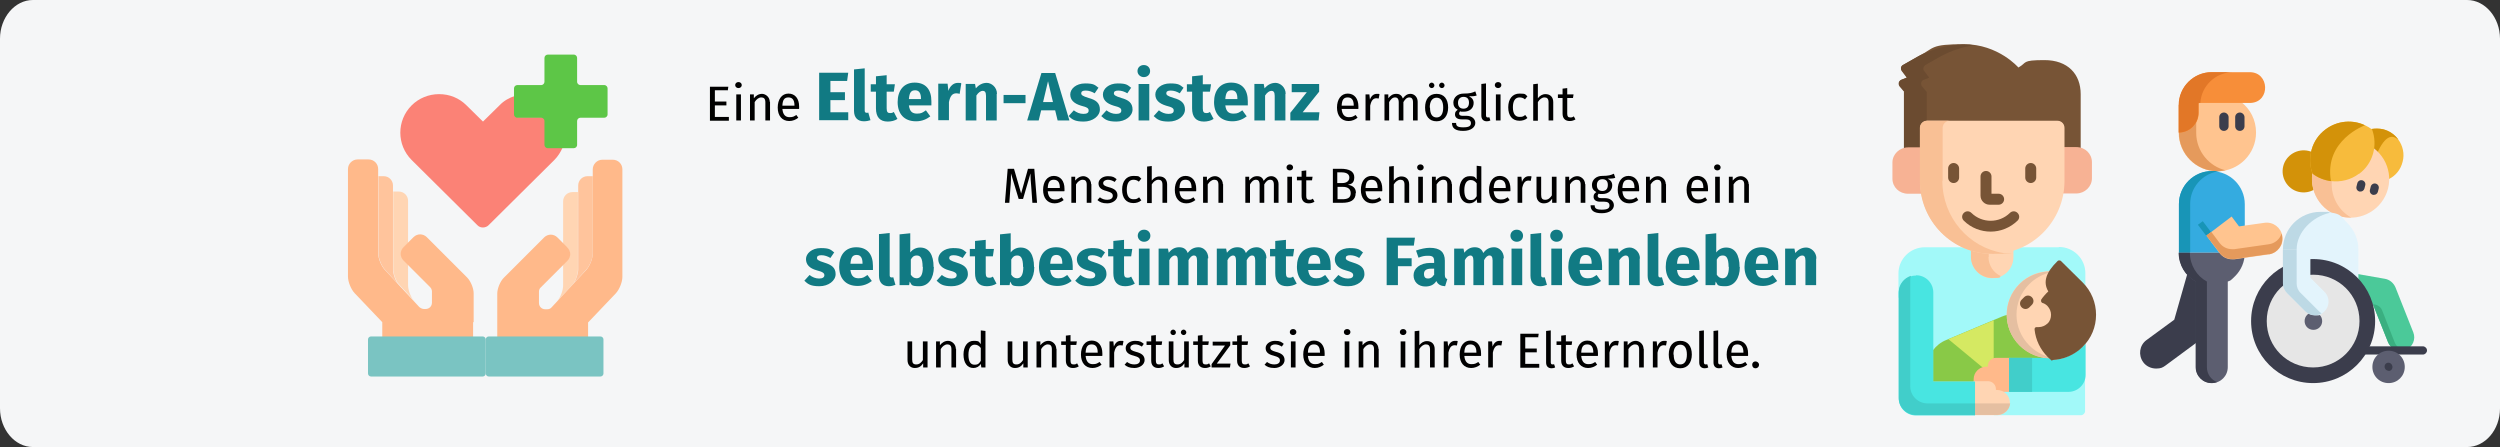 <?xml version="1.0" encoding="UTF-8"?>
<svg xmlns="http://www.w3.org/2000/svg" version="1.1" viewBox="0 0 911 163">
  <rect x="0" y="0" width="911" height="163" fill="#333333" stroke="none"/>
  <defs>
    <style>
      .st0 {
        fill: #3aaf80;
      }

      .st1 {
        fill: #f7bb3c;
      }

      .st2 {
        fill: #a2f9f9;
      }

      .st3 {
        fill: #ffb98a;
      }

      .st4 {
        fill: #89c947;
      }

      .st5 {
        fill: #f9c095;
      }

      .st6 {
        fill: #d39209;
      }

      .st7 {
        fill: #ffc48f;
      }

      .st8 {
        fill: #e3f4fc;
      }

      .st9 {
        fill: #bdd9e5;
      }

      .st10 {
        fill: #117a83;
      }

      .st11 {
        fill: #775436;
      }

      .st12 {
        fill: #e5bfa1;
      }

      .st13 {
        fill: #e59a5c;
      }

      .st14 {
        fill: #1895b7;
      }

      .st15 {
        fill: #4bc999;
      }

      .st16 {
        fill: #3b3d4c;
      }

      .st17 {
        fill: #7ac4c2;
      }

      .st18 {
        fill: #41ceca;
      }

      .st19 {
        fill: #f78e39;
      }

      .st20 {
        fill: #f7b294;
      }

      .st21 {
        fill: #e27727;
      }

      .st22 {
        fill: #48e5e1;
      }

      .st23 {
        fill: #34abe0;
      }

      .st24 {
        fill: #ffc49c;
      }

      .st25 {
        fill: #fb8276;
      }

      .st26 {
        fill: #5c5e70;
      }

      .st27 {
        fill: #ffd5b3;
      }

      .st28 {
        fill: #6b4b30;
      }

      .st29 {
        fill: #d5e962;
      }

      .st30 {
        fill: #5dc647;
      }

      .st31 {
        fill: #e6e6e6;
      }

      .st32 {
        fill: #f5f6f7;
      }
    </style>
  </defs>
  <g id="Ebene_3">
    <path id="Path-Copy" class="st32" d="M911,14.1v134.7c0,7.8-5.4,14.1-12,14.1H12c-6.6,0-12-6.4-12-14.1h0V14.1C0,6.4,5.4,0,12,0h887c6.6,0,12,6.4,12,14.1Z"></path>
  </g>
  <g id="Ebene_1">
    <g>
      <path d="M265.3,32.9h-4.8v4.1h4.2v1.4h-4.2v4.2h5.1v1.4h-6.9v-12.4h6.7l-.2,1.4Z"></path>
      <path d="M270.3,31c0,.6-.5,1.1-1.2,1.1s-1.2-.5-1.2-1.1.5-1.1,1.2-1.1,1.2.5,1.2,1.1ZM270,43.9h-1.7v-9.5h1.7v9.5Z"></path>
      <path d="M280.6,37.1v6.8h-1.7v-6.6c0-1.4-.6-1.8-1.5-1.8s-1.8.7-2.4,1.7v6.7h-1.7v-9.5h1.4v1.4c.8-1,1.8-1.6,3-1.6s2.8,1.1,2.8,2.9Z"></path>
      <path d="M291.1,39.7h-6c.2,2.2,1.2,3,2.6,3s1.6-.3,2.5-.8l.7,1c-.9.7-2,1.2-3.3,1.2-2.6,0-4.2-1.9-4.2-4.9s1.5-5.1,3.9-5.1,3.9,1.8,3.9,4.7,0,.6,0,.8ZM289.5,38.4c0-1.9-.7-2.9-2.2-2.9s-2.1.9-2.2,3h4.4Z"></path>
      <path class="st10" d="M308.7,29.5h-6.1v4.1h5.3v2.9h-5.3v4.4h6.5v2.9h-10.6v-17.3h10.6l-.4,2.9Z"></path>
      <path class="st10" d="M311.2,40.5v-15.2l3.9-.4v15.4c0,.5.2.8.7.8s.5,0,.6-.1l.8,2.8c-.6.2-1.5.4-2.4.4-2.3,0-3.6-1.4-3.6-3.8Z"></path>
      <path class="st10" d="M327.1,43.3c-1,.7-2.4,1-3.6,1-2.9,0-4.3-1.7-4.3-4.8v-6.1h-1.9v-2.7h1.9v-2.9l3.9-.4v3.3h3l-.4,2.7h-2.6v6.1c0,1.3.4,1.7,1.2,1.7s.9-.1,1.4-.4l1.3,2.5Z"></path>
      <path class="st10" d="M339.4,38.4h-8.2c.3,2.4,1.4,3,3,3s2-.4,3.2-1.2l1.6,2.2c-1.3,1-3,1.8-5.2,1.8-4.4,0-6.7-2.8-6.7-7s2.2-7.1,6.2-7.1,6.1,2.5,6.1,6.8,0,1,0,1.4ZM335.6,35.9c0-1.8-.6-3-2.1-3s-2.1.8-2.3,3.2h4.4v-.2Z"></path>
      <path class="st10" d="M350.3,30.4l-.6,3.8c-.4-.1-.7-.2-1.2-.2-1.6,0-2.3,1.2-2.7,3.2v6.6h-3.9v-13.3h3.4l.3,2.6c.6-1.8,1.9-2.9,3.4-2.9s.9,0,1.3.2Z"></path>
      <path class="st10" d="M363.2,34.2v9.7h-3.9v-9c0-1.4-.5-1.8-1.2-1.8s-1.6.6-2.3,1.7v9.1h-3.9v-13.3h3.4l.3,1.6c1.1-1.3,2.4-2,4-2s3.7,1.5,3.7,4Z"></path>
      <path class="st10" d="M365.7,34.6h8v3h-8v-3Z"></path>
      <path class="st10" d="M384.4,40.2h-5l-.9,3.7h-4.2l5.2-17.3h5l5.2,17.3h-4.3l-.9-3.7ZM383.7,37.2l-1.8-7.6-1.8,7.6h3.6Z"></path>
      <path class="st10" d="M400.4,31.8l-1.5,2.2c-1-.6-2.1-1-3.3-1s-1.6.4-1.6,1,.4,1,2.7,1.7c2.6.7,4.1,1.8,4.1,4.2s-2.6,4.4-5.9,4.4-4.2-.8-5.5-2l1.9-2.1c1,.8,2.2,1.3,3.5,1.3s1.9-.4,1.9-1.2-.4-1.2-2.8-1.8c-2.6-.8-3.9-2.1-3.9-4.1s2.1-4,5.4-4,3.6.6,4.9,1.6Z"></path>
      <path class="st10" d="M412.3,31.8l-1.5,2.2c-1-.6-2.1-1-3.3-1s-1.6.4-1.6,1,.4,1,2.7,1.7c2.6.7,4.1,1.8,4.1,4.2s-2.6,4.4-5.9,4.4-4.2-.8-5.5-2l1.9-2.1c1,.8,2.2,1.3,3.5,1.3s1.9-.4,1.9-1.2-.4-1.2-2.8-1.8c-2.6-.8-3.9-2.1-3.9-4.1s2.1-4,5.4-4,3.6.6,4.9,1.6Z"></path>
      <path class="st10" d="M419.1,25.9c0,1.3-1,2.2-2.3,2.2s-2.3-1-2.3-2.2.9-2.2,2.3-2.2,2.3,1,2.3,2.2ZM418.8,43.9h-3.9v-13.3h3.9v13.3Z"></path>
      <path class="st10" d="M431.4,31.8l-1.5,2.2c-1-.6-2.1-1-3.3-1s-1.6.4-1.6,1,.4,1,2.7,1.7c2.6.7,4.1,1.8,4.1,4.2s-2.6,4.4-5.9,4.4-4.2-.8-5.5-2l1.9-2.1c1,.8,2.2,1.3,3.5,1.3s1.9-.4,1.9-1.2-.4-1.2-2.8-1.8c-2.6-.8-3.9-2.1-3.9-4.1s2.1-4,5.4-4,3.6.6,4.9,1.6Z"></path>
      <path class="st10" d="M442.3,43.3c-1,.7-2.4,1-3.6,1-2.9,0-4.3-1.7-4.3-4.8v-6.1h-1.9v-2.7h1.9v-2.9l3.9-.4v3.3h3l-.4,2.7h-2.6v6.1c0,1.3.4,1.7,1.2,1.7s.9-.1,1.4-.4l1.3,2.5Z"></path>
      <path class="st10" d="M454.7,38.4h-8.2c.3,2.4,1.4,3,3,3s2-.4,3.2-1.2l1.6,2.2c-1.3,1-3,1.8-5.2,1.8-4.4,0-6.7-2.8-6.7-7s2.2-7.1,6.2-7.1,6.1,2.5,6.1,6.8,0,1,0,1.4ZM450.9,35.9c0-1.8-.6-3-2.1-3s-2.1.8-2.3,3.2h4.4v-.2Z"></path>
      <path class="st10" d="M468.4,34.2v9.7h-3.9v-9c0-1.4-.5-1.8-1.2-1.8s-1.6.6-2.3,1.7v9.1h-3.9v-13.3h3.4l.3,1.6c1.1-1.3,2.4-2,4-2s3.7,1.5,3.7,4Z"></path>
      <path class="st10" d="M480.7,33.4l-6,7.5h6.1l-.3,3h-10.3v-2.8l6-7.5h-5.5v-3h10v2.8Z"></path>
      <path d="M494.9,39.7h-6c.2,2.2,1.2,3,2.6,3s1.6-.3,2.5-.8l.7,1c-.9.7-2,1.2-3.3,1.2-2.6,0-4.2-1.9-4.2-4.9s1.5-5.1,3.9-5.1,3.9,1.8,3.9,4.7,0,.6,0,.8ZM493.3,38.4c0-1.9-.7-2.9-2.2-2.9s-2.1.9-2.2,3h4.4Z"></path>
      <path d="M502.7,34.3l-.3,1.6c-.3,0-.5-.1-.8-.1-1.2,0-1.9.8-2.3,2.7v5.4h-1.7v-9.5h1.4l.2,1.9c.5-1.4,1.4-2.1,2.5-2.1s.6,0,.9.1Z"></path>
      <path d="M516.6,37.1v6.8h-1.7v-6.6c0-1.4-.6-1.8-1.3-1.8-1,0-1.6.7-2.2,1.7v6.7h-1.7v-6.6c0-1.4-.6-1.8-1.3-1.8-1,0-1.6.7-2.2,1.7v6.7h-1.7v-9.5h1.4v1.4c.8-1,1.6-1.6,2.9-1.6s2,.6,2.4,1.7c.7-1,1.5-1.7,2.8-1.7s2.6,1.1,2.6,2.9Z"></path>
      <path d="M527.7,39.2c0,2.9-1.5,5-4.2,5s-4.2-1.9-4.2-5,1.5-5,4.2-5,4.2,1.9,4.2,5ZM522.7,31.1c0,.6-.5,1-1,1s-1-.5-1-1,.5-1,1-1,1,.5,1,1ZM521.1,39.2c0,2.5.9,3.6,2.4,3.6s2.4-1.2,2.4-3.6-.9-3.6-2.4-3.6-2.5,1.2-2.5,3.6ZM526.4,31.1c0,.6-.5,1-1,1s-1-.5-1-1,.5-1,1-1,1,.5,1,1Z"></path>
      <path d="M538.1,34.8c-.8.3-1.7.3-2.8.3,1.1.5,1.7,1.3,1.7,2.4,0,1.9-1.4,3.2-3.6,3.2s-.8,0-1.2-.2c-.3.2-.5.5-.5.9s.3.8,1.2.8h1.5c1.9,0,3.2,1.1,3.2,2.6s-1.5,2.9-4.4,2.9-4.1-1-4.1-2.9h1.5c0,1.1.5,1.6,2.6,1.6s2.8-.5,2.8-1.5-.7-1.4-1.9-1.4h-1.5c-1.7,0-2.4-.8-2.4-1.8s.4-1.2,1-1.7c-1.1-.6-1.6-1.4-1.6-2.6,0-1.9,1.6-3.3,3.7-3.3,2.4,0,3.2-.3,4.3-.8l.5,1.5ZM531.3,37.5c0,1.3.7,2.1,2,2.1s2-.8,2-2.2-.7-2.1-2-2.1-2,.9-2,2.1Z"></path>
      <path d="M539.8,42v-11.4l1.7-.2v11.6c0,.5.2.8.6.8s.4,0,.6-.1l.4,1.2c-.4.2-.8.3-1.3.3-1.2,0-2-.7-2-2.1Z"></path>
      <path d="M547.1,31c0,.6-.5,1.1-1.2,1.1s-1.2-.5-1.2-1.1.5-1.1,1.2-1.1,1.2.5,1.2,1.1ZM546.8,43.9h-1.7v-9.5h1.7v9.5Z"></path>
      <path d="M556.5,35.2l-.8,1c-.6-.5-1.2-.7-2-.7-1.5,0-2.4,1.2-2.4,3.6s.9,3.5,2.4,3.5,1.4-.3,2.1-.7l.8,1.1c-.8.7-1.8,1-2.9,1-2.6,0-4.1-1.8-4.1-4.9s1.6-5,4.1-5,2,.3,2.9,1Z"></path>
      <path d="M566,37.1v6.8h-1.7v-6.6c0-1.4-.6-1.8-1.5-1.8s-1.8.7-2.4,1.7v6.8h-1.7v-13.3l1.7-.2v5.3c.7-.9,1.6-1.5,2.8-1.5,1.7,0,2.8,1.1,2.8,2.9Z"></path>
      <path d="M574.1,43.5c-.6.4-1.3.6-2.1.6-1.6,0-2.6-.9-2.6-2.7v-5.7h-1.7v-1.3h1.7v-2.1l1.7-.2v2.3h2.3l-.2,1.3h-2.1v5.7c0,1,.3,1.4,1.1,1.4s.8-.1,1.3-.4l.6,1.1Z"></path>
      <path d="M377.9,73.9h-1.7l-.4-5.6c-.2-1.9-.3-4-.3-5.1l-2.7,9.3h-1.6l-2.8-9.3c0,1.5,0,3.4-.2,5.2l-.4,5.5h-1.6l1-12.4h2.3l2.6,9,2.5-9h2.3l1,12.4Z"></path>
      <path d="M387.8,69.7h-6c.2,2.2,1.2,3,2.6,3s1.6-.3,2.5-.8l.7,1c-.9.7-2,1.2-3.3,1.2-2.6,0-4.2-1.9-4.2-4.9s1.5-5.1,3.9-5.1,3.9,1.8,3.9,4.7,0,.6,0,.8ZM386.2,68.4c0-1.9-.7-2.9-2.2-2.9s-2.1.9-2.2,3h4.4Z"></path>
      <path d="M397.7,67.1v6.8h-1.7v-6.6c0-1.4-.6-1.8-1.5-1.8s-1.8.7-2.4,1.7v6.7h-1.7v-9.5h1.4v1.4c.8-1,1.8-1.6,3-1.6s2.8,1.1,2.8,2.9Z"></path>
      <path d="M406.9,65.3l-.7,1c-.8-.5-1.6-.8-2.5-.8s-1.7.5-1.7,1.2.5,1.1,2,1.5c2,.5,3.2,1.3,3.2,3s-1.8,2.9-3.7,2.9-2.8-.5-3.6-1.2l.9-1c.8.6,1.6.9,2.7.9s2-.5,2-1.4-.5-1.3-2.3-1.8c-2.1-.5-2.9-1.4-2.9-2.8s1.5-2.6,3.4-2.6,2.3.4,3.2,1.1Z"></path>
      <path d="M415.8,65.2l-.8,1c-.6-.5-1.2-.7-2-.7-1.5,0-2.4,1.2-2.4,3.6s.9,3.5,2.4,3.5,1.4-.3,2.1-.7l.8,1.1c-.8.7-1.8,1-2.9,1-2.6,0-4.1-1.8-4.1-4.9s1.6-5,4.1-5,2,.3,2.9,1Z"></path>
      <path d="M425.3,67.1v6.8h-1.7v-6.6c0-1.4-.6-1.8-1.5-1.8s-1.8.7-2.4,1.7v6.8h-1.7v-13.3l1.7-.2v5.3c.7-.9,1.6-1.5,2.8-1.5,1.7,0,2.8,1.1,2.8,2.9Z"></path>
      <path d="M435.8,69.7h-6c.2,2.2,1.2,3,2.6,3s1.6-.3,2.5-.8l.7,1c-.9.7-2,1.2-3.3,1.2-2.6,0-4.2-1.9-4.2-4.9s1.5-5.1,3.9-5.1,3.9,1.8,3.9,4.7,0,.6,0,.8ZM434.2,68.4c0-1.9-.7-2.9-2.2-2.9s-2.1.9-2.2,3h4.4Z"></path>
      <path d="M445.7,67.1v6.8h-1.7v-6.6c0-1.4-.6-1.8-1.5-1.8s-1.8.7-2.4,1.7v6.7h-1.7v-9.5h1.4v1.4c.8-1,1.8-1.6,3-1.6s2.8,1.1,2.8,2.9Z"></path>
      <path d="M465.9,67.1v6.8h-1.7v-6.6c0-1.4-.6-1.8-1.3-1.8-1,0-1.6.7-2.2,1.7v6.7h-1.7v-6.6c0-1.4-.6-1.8-1.3-1.8-1,0-1.6.7-2.2,1.7v6.7h-1.7v-9.5h1.4v1.4c.8-1,1.6-1.6,2.9-1.6s2,.6,2.4,1.7c.7-1,1.5-1.7,2.8-1.7s2.6,1.1,2.6,2.9Z"></path>
      <path d="M471.2,61c0,.6-.5,1.1-1.2,1.1s-1.2-.5-1.2-1.1.5-1.1,1.2-1.1,1.2.5,1.2,1.1ZM470.8,73.9h-1.7v-9.5h1.7v9.5Z"></path>
      <path d="M479,73.5c-.6.4-1.3.6-2.1.6-1.6,0-2.6-.9-2.6-2.7v-5.7h-1.7v-1.3h1.7v-2.1l1.7-.2v2.3h2.3l-.2,1.3h-2.1v5.7c0,1,.3,1.4,1.1,1.4s.8-.1,1.3-.4l.6,1.1Z"></path>
      <path d="M494,70.4c0,2.6-2,3.5-4.9,3.5h-3.4v-12.4h2.9c3.1,0,4.9,1,4.9,3.1s-1.1,2.5-2.3,2.7c1.4.3,2.9.9,2.9,3ZM487.3,62.8v3.9h1.9c1.4,0,2.5-.7,2.5-2s-1.1-1.9-2.9-1.9h-1.4ZM492.2,70.4c0-1.7-1.3-2.3-2.8-2.3h-2v4.5h1.7c1.8,0,3.1-.4,3.1-2.2Z"></path>
      <path d="M503.6,69.7h-6c.2,2.2,1.2,3,2.6,3s1.6-.3,2.5-.8l.7,1c-.9.7-2,1.2-3.3,1.2-2.6,0-4.2-1.9-4.2-4.9s1.5-5.1,3.9-5.1,3.9,1.8,3.9,4.7,0,.6,0,.8ZM502,68.4c0-1.9-.7-2.9-2.2-2.9s-2.1.9-2.2,3h4.4Z"></path>
      <path d="M513.5,67.1v6.8h-1.7v-6.6c0-1.4-.6-1.8-1.5-1.8s-1.8.7-2.4,1.7v6.8h-1.7v-13.3l1.7-.2v5.3c.7-.9,1.6-1.5,2.8-1.5,1.7,0,2.8,1.1,2.8,2.9Z"></path>
      <path d="M518.8,61c0,.6-.5,1.1-1.2,1.1s-1.2-.5-1.2-1.1.5-1.1,1.2-1.1,1.2.5,1.2,1.1ZM518.5,73.9h-1.7v-9.5h1.7v9.5Z"></path>
      <path d="M529.1,67.1v6.8h-1.7v-6.6c0-1.4-.6-1.8-1.5-1.8s-1.8.7-2.4,1.7v6.7h-1.7v-9.5h1.4v1.4c.8-1,1.8-1.6,3-1.6s2.8,1.1,2.8,2.9Z"></path>
      <path d="M539.8,60.6v13.3h-1.5l-.2-1.3c-.6,1-1.6,1.5-2.7,1.5-2.3,0-3.6-2-3.6-4.9s1.4-5,3.7-5,1.9.5,2.6,1.2v-5l1.7.2ZM538.1,71.4v-4.6c-.6-.8-1.3-1.2-2.2-1.2-1.4,0-2.3,1.2-2.3,3.7s.8,3.6,2.2,3.6,1.7-.5,2.3-1.4Z"></path>
      <path d="M550.3,69.7h-6c.2,2.2,1.2,3,2.6,3s1.6-.3,2.5-.8l.7,1c-.9.7-2,1.2-3.3,1.2-2.6,0-4.2-1.9-4.2-4.9s1.5-5.1,3.9-5.1,3.9,1.8,3.9,4.7,0,.6,0,.8ZM548.7,68.4c0-1.9-.7-2.9-2.2-2.9s-2.1.9-2.2,3h4.4Z"></path>
      <path d="M558.1,64.3l-.3,1.6c-.3,0-.5-.1-.8-.1-1.2,0-1.9.8-2.3,2.7v5.4h-1.7v-9.5h1.4l.2,1.9c.5-1.4,1.4-2.1,2.5-2.1s.6,0,.9.1Z"></path>
      <path d="M567,73.9h-1.4v-1.5c-.8,1.2-1.7,1.7-3.1,1.7s-2.6-1-2.6-2.9v-6.8h1.7v6.6c0,1.3.4,1.8,1.5,1.8s1.8-.7,2.4-1.6v-6.8h1.7v9.5Z"></path>
      <path d="M577.7,67.1v6.8h-1.7v-6.6c0-1.4-.6-1.8-1.5-1.8s-1.8.7-2.4,1.7v6.7h-1.7v-9.5h1.4v1.4c.8-1,1.8-1.6,3-1.6s2.8,1.1,2.8,2.9Z"></path>
      <path d="M588.6,64.8c-.8.3-1.7.3-2.8.3,1.1.5,1.7,1.3,1.7,2.4,0,1.9-1.4,3.2-3.6,3.2s-.8,0-1.2-.2c-.3.2-.5.5-.5.9s.3.8,1.2.8h1.5c1.9,0,3.2,1.1,3.2,2.6s-1.5,2.9-4.4,2.9-4.1-1-4.1-2.9h1.5c0,1.1.5,1.6,2.6,1.6s2.8-.5,2.8-1.5-.7-1.4-1.9-1.4h-1.5c-1.7,0-2.4-.8-2.4-1.8s.4-1.2,1-1.7c-1.1-.6-1.6-1.4-1.6-2.6,0-1.9,1.6-3.3,3.7-3.3,2.4,0,3.2-.3,4.3-.8l.5,1.5ZM581.9,67.5c0,1.3.7,2.1,2,2.1s2-.8,2-2.2-.7-2.1-2-2.1-2,.9-2,2.1Z"></path>
      <path d="M597.2,69.7h-6c.2,2.2,1.2,3,2.6,3s1.6-.3,2.5-.8l.7,1c-.9.7-2,1.2-3.3,1.2-2.6,0-4.2-1.9-4.2-4.9s1.5-5.1,3.9-5.1,3.9,1.8,3.9,4.7,0,.6,0,.8ZM595.6,68.4c0-1.9-.7-2.9-2.2-2.9s-2.1.9-2.2,3h4.4Z"></path>
      <path d="M607.1,67.1v6.8h-1.7v-6.6c0-1.4-.6-1.8-1.5-1.8s-1.8.7-2.4,1.7v6.7h-1.7v-9.5h1.4v1.4c.8-1,1.8-1.6,3-1.6s2.8,1.1,2.8,2.9Z"></path>
      <path d="M622.3,69.7h-6c.2,2.2,1.2,3,2.6,3s1.6-.3,2.5-.8l.7,1c-.9.7-2,1.2-3.3,1.2-2.6,0-4.2-1.9-4.2-4.9s1.5-5.1,3.9-5.1,3.9,1.8,3.9,4.7,0,.6,0,.8ZM620.7,68.4c0-1.9-.7-2.9-2.2-2.9s-2.1.9-2.2,3h4.4Z"></path>
      <path d="M627,61c0,.6-.5,1.1-1.2,1.1s-1.2-.5-1.2-1.1.5-1.1,1.2-1.1,1.2.5,1.2,1.1ZM626.7,73.9h-1.7v-9.5h1.7v9.5Z"></path>
      <path d="M637.3,67.1v6.8h-1.7v-6.6c0-1.4-.6-1.8-1.5-1.8s-1.8.7-2.4,1.7v6.7h-1.7v-9.5h1.4v1.4c.8-1,1.8-1.6,3-1.6s2.8,1.1,2.8,2.9Z"></path>
      <path class="st10" d="M304.1,91.8l-1.5,2.2c-1-.6-2.1-1-3.3-1s-1.6.4-1.6,1,.4,1,2.7,1.7c2.6.8,4.1,1.8,4.1,4.2s-2.6,4.4-5.9,4.4-4.2-.8-5.5-2l1.9-2.1c1,.8,2.2,1.3,3.5,1.3s1.9-.5,1.9-1.2-.4-1.2-2.8-1.8c-2.6-.7-3.9-2.1-3.9-4.1s2.1-4,5.4-4,3.6.6,4.9,1.6Z"></path>
      <path class="st10" d="M318.1,98.4h-8.2c.3,2.4,1.4,3,3,3s2-.4,3.2-1.2l1.6,2.2c-1.3,1-3,1.8-5.2,1.8-4.4,0-6.7-2.8-6.7-7s2.2-7.1,6.2-7.1,6.1,2.5,6.1,6.8,0,1,0,1.4ZM314.3,95.9c0-1.8-.6-3-2.1-3s-2.1.8-2.3,3.2h4.4v-.2Z"></path>
      <path class="st10" d="M320.3,100.5v-15.2l3.9-.4v15.4c0,.5.2.8.7.8s.5,0,.6-.1l.8,2.8c-.6.2-1.5.5-2.4.5-2.3,0-3.6-1.4-3.6-3.8Z"></path>
      <path class="st10" d="M340.3,97.3c0,4.1-2,7-5.3,7s-2.7-.6-3.5-1.7l-.2,1.3h-3.5v-18.5l3.9-.4v7c.8-1.1,2.1-1.8,3.6-1.8,3.2,0,4.9,2.6,4.9,7.1ZM336.2,97.3c0-3.4-.9-4.2-2.1-4.2s-1.7.6-2.2,1.5v5.5c.5.8,1.2,1.3,2.1,1.3,1.4,0,2.3-1.1,2.3-4.2Z"></path>
      <path class="st10" d="M352.3,91.8l-1.5,2.2c-1-.6-2.1-1-3.3-1s-1.6.4-1.6,1,.4,1,2.7,1.7c2.6.8,4.1,1.8,4.1,4.2s-2.6,4.4-5.9,4.4-4.2-.8-5.5-2l1.9-2.1c1,.8,2.2,1.3,3.5,1.3s1.9-.5,1.9-1.2-.4-1.2-2.8-1.8c-2.6-.7-3.9-2.1-3.9-4.1s2.1-4,5.4-4,3.6.6,4.9,1.6Z"></path>
      <path class="st10" d="M363.2,103.3c-1,.7-2.4,1-3.6,1-2.9,0-4.3-1.7-4.3-4.8v-6.1h-1.9v-2.7h1.9v-2.9l3.9-.4v3.3h3l-.4,2.7h-2.6v6.1c0,1.3.4,1.7,1.2,1.7s.9-.1,1.4-.4l1.3,2.5Z"></path>
      <path class="st10" d="M376.9,97.3c0,4.1-2,7-5.3,7s-2.7-.6-3.5-1.7l-.2,1.3h-3.5v-18.5l3.9-.4v7c.8-1.1,2.1-1.8,3.6-1.8,3.2,0,4.9,2.6,4.9,7.1ZM372.8,97.3c0-3.4-.9-4.2-2.1-4.2s-1.7.6-2.2,1.5v5.5c.5.8,1.2,1.3,2.1,1.3,1.4,0,2.3-1.1,2.3-4.2Z"></path>
      <path class="st10" d="M390.9,98.4h-8.2c.3,2.4,1.4,3,3,3s2-.4,3.2-1.2l1.6,2.2c-1.3,1-3,1.8-5.2,1.8-4.4,0-6.7-2.8-6.7-7s2.2-7.1,6.2-7.1,6.1,2.5,6.1,6.8,0,1,0,1.4ZM387.1,95.9c0-1.8-.6-3-2.1-3s-2.1.8-2.3,3.2h4.4v-.2Z"></path>
      <path class="st10" d="M402.8,91.8l-1.5,2.2c-1-.6-2.1-1-3.3-1s-1.6.4-1.6,1,.4,1,2.7,1.7c2.6.8,4.1,1.8,4.1,4.2s-2.6,4.4-5.9,4.4-4.2-.8-5.5-2l1.9-2.1c1,.8,2.2,1.3,3.5,1.3s1.9-.5,1.9-1.2-.4-1.2-2.8-1.8c-2.6-.7-3.9-2.1-3.9-4.1s2.1-4,5.4-4,3.6.6,4.9,1.6Z"></path>
      <path class="st10" d="M413.6,103.3c-1,.7-2.4,1-3.6,1-2.9,0-4.3-1.7-4.3-4.8v-6.1h-1.9v-2.7h1.9v-2.9l3.9-.4v3.3h3l-.4,2.7h-2.6v6.1c0,1.3.4,1.7,1.2,1.7s.9-.1,1.4-.4l1.3,2.5Z"></path>
      <path class="st10" d="M419.2,85.9c0,1.3-1,2.2-2.3,2.2s-2.3-1-2.3-2.2.9-2.2,2.3-2.2,2.3,1,2.3,2.2ZM418.9,103.9h-3.9v-13.3h3.9v13.3Z"></path>
      <path class="st10" d="M440.1,94.2v9.7h-3.9v-9c0-1.4-.5-1.8-1.1-1.8-.8,0-1.4.6-2,1.7v9.1h-3.9v-9c0-1.4-.5-1.8-1.1-1.8s-1.5.6-2,1.7v9.1h-3.9v-13.3h3.4l.3,1.5c1-1.3,2.2-2,3.8-2s2.6.7,3.1,2.1c1-1.4,2.3-2.1,4-2.1s3.5,1.5,3.5,4Z"></path>
      <path class="st10" d="M461.3,94.2v9.7h-3.9v-9c0-1.4-.5-1.8-1.1-1.8-.8,0-1.4.6-2,1.7v9.1h-3.9v-9c0-1.4-.5-1.8-1.1-1.8s-1.5.6-2,1.7v9.1h-3.9v-13.3h3.4l.3,1.5c1-1.3,2.2-2,3.8-2s2.6.7,3.1,2.1c1-1.4,2.3-2.1,4-2.1s3.5,1.5,3.5,4Z"></path>
      <path class="st10" d="M472.6,103.3c-1,.7-2.4,1-3.6,1-2.9,0-4.3-1.7-4.3-4.8v-6.1h-1.9v-2.7h1.9v-2.9l3.9-.4v3.3h3l-.4,2.7h-2.6v6.1c0,1.3.4,1.7,1.2,1.7s.9-.1,1.4-.4l1.3,2.5Z"></path>
      <path class="st10" d="M484.9,98.4h-8.2c.3,2.4,1.4,3,3,3s2-.4,3.2-1.2l1.6,2.2c-1.3,1-3,1.8-5.2,1.8-4.4,0-6.7-2.8-6.7-7s2.2-7.1,6.2-7.1,6.1,2.5,6.1,6.8,0,1,0,1.4ZM481.1,95.9c0-1.8-.6-3-2.1-3s-2.1.8-2.3,3.2h4.4v-.2Z"></path>
      <path class="st10" d="M496.8,91.8l-1.5,2.2c-1-.6-2.1-1-3.3-1s-1.6.4-1.6,1,.4,1,2.7,1.7c2.6.8,4.1,1.8,4.1,4.2s-2.6,4.4-5.9,4.4-4.2-.8-5.5-2l1.9-2.1c1,.8,2.2,1.3,3.5,1.3s1.9-.5,1.9-1.2-.4-1.2-2.8-1.8c-2.6-.7-3.9-2.1-3.9-4.1s2.1-4,5.4-4,3.6.6,4.9,1.6Z"></path>
      <path class="st10" d="M505.3,86.6h10.3l-.4,2.9h-5.8v4.6h5v2.9h-5v6.9h-4.1v-17.3Z"></path>
      <path class="st10" d="M527.4,101.7l-.8,2.6c-1.6-.1-2.6-.6-3.2-1.9-.9,1.5-2.4,2-4,2-2.6,0-4.3-1.7-4.3-4.1s2.2-4.5,6.2-4.5h1.3v-.6c0-1.6-.6-2-2.2-2s-2.1.2-3.5.7l-.9-2.6c1.7-.6,3.5-1,5-1,3.8,0,5.5,1.6,5.5,4.7v5.1c0,1,.3,1.4.9,1.6ZM522.6,100.2v-2.3h-1c-1.8,0-2.7.6-2.7,1.9s.6,1.7,1.5,1.7,1.6-.5,2.1-1.3Z"></path>
      <path class="st10" d="M547.8,94.2v9.7h-3.9v-9c0-1.4-.5-1.8-1.1-1.8-.8,0-1.4.6-2,1.7v9.1h-3.9v-9c0-1.4-.5-1.8-1.1-1.8s-1.5.6-2,1.7v9.1h-3.9v-13.3h3.4l.3,1.5c1-1.3,2.2-2,3.8-2s2.6.7,3.1,2.1c1-1.4,2.3-2.1,4-2.1s3.5,1.5,3.5,4Z"></path>
      <path class="st10" d="M555,85.9c0,1.3-1,2.2-2.3,2.2s-2.3-1-2.3-2.2.9-2.2,2.3-2.2,2.3,1,2.3,2.2ZM554.7,103.9h-3.9v-13.3h3.9v13.3Z"></path>
      <path class="st10" d="M557.7,100.5v-15.2l3.9-.4v15.4c0,.5.2.8.7.8s.5,0,.6-.1l.8,2.8c-.6.2-1.5.5-2.4.5-2.3,0-3.6-1.4-3.6-3.8Z"></path>
      <path class="st10" d="M569.5,85.9c0,1.3-1,2.2-2.3,2.2s-2.3-1-2.3-2.2.9-2.2,2.3-2.2,2.3,1,2.3,2.2ZM569.2,103.9h-3.9v-13.3h3.9v13.3Z"></path>
      <path class="st10" d="M583.8,98.4h-8.2c.3,2.4,1.4,3,3,3s2-.4,3.2-1.2l1.6,2.2c-1.3,1-3,1.8-5.2,1.8-4.4,0-6.7-2.8-6.7-7s2.2-7.1,6.2-7.1,6.1,2.5,6.1,6.8,0,1,0,1.4ZM580,95.9c0-1.8-.6-3-2.1-3s-2.1.8-2.3,3.2h4.4v-.2Z"></path>
      <path class="st10" d="M597.5,94.2v9.7h-3.9v-9c0-1.4-.5-1.8-1.2-1.8s-1.6.6-2.3,1.7v9.1h-3.9v-13.3h3.4l.3,1.6c1.1-1.3,2.4-2,4-2s3.7,1.5,3.7,4Z"></path>
      <path class="st10" d="M600.4,100.5v-15.2l3.9-.4v15.4c0,.5.2.8.7.8s.5,0,.6-.1l.8,2.8c-.6.2-1.5.5-2.4.5-2.3,0-3.6-1.4-3.6-3.8Z"></path>
      <path class="st10" d="M619.3,98.4h-8.2c.3,2.4,1.4,3,3,3s2-.4,3.2-1.2l1.6,2.2c-1.3,1-3,1.8-5.2,1.8-4.4,0-6.7-2.8-6.7-7s2.2-7.1,6.2-7.1,6.1,2.5,6.1,6.8,0,1,0,1.4ZM615.5,95.9c0-1.8-.6-3-2.1-3s-2.1.8-2.3,3.2h4.4v-.2Z"></path>
      <path class="st10" d="M634,97.3c0,4.1-2,7-5.3,7s-2.7-.6-3.5-1.7l-.2,1.3h-3.5v-18.5l3.9-.4v7c.8-1.1,2.1-1.8,3.6-1.8,3.2,0,4.9,2.6,4.9,7.1ZM629.9,97.3c0-3.4-.9-4.2-2.1-4.2s-1.7.6-2.2,1.5v5.5c.5.8,1.2,1.3,2.1,1.3,1.4,0,2.3-1.1,2.3-4.2Z"></path>
      <path class="st10" d="M648,98.4h-8.2c.3,2.4,1.4,3,3,3s2-.4,3.2-1.2l1.6,2.2c-1.3,1-3,1.8-5.2,1.8-4.4,0-6.7-2.8-6.7-7s2.2-7.1,6.2-7.1,6.1,2.5,6.1,6.8,0,1,0,1.4ZM644.2,95.9c0-1.8-.6-3-2.1-3s-2.1.8-2.3,3.2h4.4v-.2Z"></path>
      <path class="st10" d="M661.8,94.2v9.7h-3.9v-9c0-1.4-.5-1.8-1.2-1.8s-1.6.6-2.3,1.7v9.1h-3.9v-13.3h3.4l.3,1.6c1.1-1.3,2.4-2,4-2s3.7,1.5,3.7,4Z"></path>
      <path d="M337.8,133.9h-1.4v-1.5c-.8,1.2-1.7,1.7-3.1,1.7s-2.6-1-2.6-2.9v-6.8h1.7v6.6c0,1.3.4,1.8,1.5,1.8s1.8-.7,2.4-1.6v-6.8h1.7v9.5Z"></path>
      <path d="M348.4,127.1v6.8h-1.7v-6.6c0-1.4-.6-1.8-1.5-1.8s-1.8.7-2.4,1.7v6.7h-1.7v-9.5h1.4v1.4c.8-1,1.8-1.6,3-1.6s2.8,1.1,2.8,2.9Z"></path>
      <path d="M359.1,120.6v13.3h-1.5l-.2-1.3c-.6,1-1.6,1.5-2.7,1.5-2.3,0-3.6-2-3.6-4.9s1.4-5,3.7-5,1.9.5,2.6,1.2v-5l1.7.2ZM357.4,131.4v-4.6c-.6-.8-1.3-1.2-2.2-1.2-1.4,0-2.3,1.2-2.3,3.7s.8,3.6,2.2,3.6,1.7-.5,2.3-1.4Z"></path>
      <path d="M374.3,133.9h-1.4v-1.5c-.8,1.2-1.7,1.7-3.1,1.7s-2.6-1-2.6-2.9v-6.8h1.7v6.6c0,1.3.4,1.8,1.5,1.8s1.8-.7,2.4-1.6v-6.8h1.7v9.5Z"></path>
      <path d="M385,127.1v6.8h-1.7v-6.6c0-1.4-.6-1.8-1.5-1.8s-1.8.7-2.4,1.7v6.7h-1.7v-9.5h1.4v1.4c.8-1,1.8-1.6,3-1.6s2.8,1.1,2.8,2.9Z"></path>
      <path d="M393.1,133.5c-.6.4-1.3.6-2.1.6-1.6,0-2.6-.9-2.6-2.7v-5.7h-1.7v-1.3h1.7v-2.1l1.7-.2v2.3h2.3l-.2,1.3h-2.1v5.7c0,1,.3,1.4,1.1,1.4s.8-.1,1.3-.4l.6,1.1Z"></path>
      <path d="M401.6,129.7h-6c.2,2.2,1.2,3,2.6,3s1.6-.3,2.5-.8l.7,1c-.9.7-2,1.2-3.3,1.2-2.6,0-4.2-1.9-4.2-4.9s1.5-5.1,3.9-5.1,3.9,1.8,3.9,4.7,0,.6,0,.8ZM400,128.4c0-1.9-.7-2.9-2.2-2.9s-2.1.9-2.2,3h4.4Z"></path>
      <path d="M409.4,124.3l-.3,1.6c-.3,0-.5-.1-.8-.1-1.2,0-1.9.8-2.3,2.7v5.4h-1.7v-9.5h1.4l.2,1.9c.5-1.4,1.4-2.1,2.5-2.1s.6,0,.9.1Z"></path>
      <path d="M416.8,125.3l-.7,1c-.8-.5-1.6-.8-2.5-.8s-1.7.5-1.7,1.2.5,1.1,2,1.5c2,.5,3.2,1.3,3.2,3s-1.8,2.9-3.7,2.9-2.8-.5-3.6-1.2l.9-1c.8.6,1.6.9,2.7.9s2-.5,2-1.4-.5-1.3-2.3-1.8c-2.1-.5-2.9-1.4-2.9-2.8s1.5-2.6,3.4-2.6,2.3.4,3.2,1.1Z"></path>
      <path d="M424.2,133.5c-.6.4-1.3.6-2.1.6-1.6,0-2.6-.9-2.6-2.7v-5.7h-1.7v-1.3h1.7v-2.1l1.7-.2v2.3h2.3l-.2,1.3h-2.1v5.7c0,1,.3,1.4,1.1,1.4s.8-.1,1.3-.4l.6,1.1Z"></path>
      <path d="M433,133.9h-1.4v-1.5c-.8,1.2-1.7,1.7-3.1,1.7s-2.6-1-2.6-2.9v-6.8h1.7v6.6c0,1.3.4,1.8,1.5,1.8s1.8-.7,2.4-1.6v-6.8h1.7v9.5ZM428.5,121.1c0,.6-.4,1-1,1s-1-.5-1-1,.5-1,1-1,1,.5,1,1ZM432.3,121.1c0,.6-.5,1-1,1s-1-.5-1-1,.5-1,1-1,1,.5,1,1Z"></path>
      <path d="M441.2,133.5c-.6.4-1.3.6-2.1.6-1.6,0-2.6-.9-2.6-2.7v-5.7h-1.7v-1.3h1.7v-2.1l1.7-.2v2.3h2.3l-.2,1.3h-2.1v5.7c0,1,.3,1.4,1.1,1.4s.8-.1,1.3-.4l.6,1.1Z"></path>
      <path d="M448.4,125.7l-5,6.8h5l-.2,1.4h-6.7v-1.2l4.9-6.8h-4.5v-1.4h6.4v1.3Z"></path>
      <path d="M455.5,133.5c-.6.4-1.3.6-2.1.6-1.6,0-2.6-.9-2.6-2.7v-5.7h-1.7v-1.3h1.7v-2.1l1.7-.2v2.3h2.3l-.2,1.3h-2.1v5.7c0,1,.3,1.4,1.1,1.4s.8-.1,1.3-.4l.6,1.1Z"></path>
      <path d="M467.8,125.3l-.7,1c-.8-.5-1.6-.8-2.5-.8s-1.7.5-1.7,1.2.5,1.1,2,1.5c2,.5,3.2,1.3,3.2,3s-1.8,2.9-3.7,2.9-2.8-.5-3.6-1.2l.9-1c.8.6,1.6.9,2.7.9s2-.5,2-1.4-.5-1.3-2.3-1.8c-2.1-.5-2.9-1.4-2.9-2.8s1.5-2.6,3.4-2.6,2.3.4,3.2,1.1Z"></path>
      <path d="M472.4,121c0,.6-.5,1.1-1.2,1.1s-1.2-.5-1.2-1.1.5-1.1,1.2-1.1,1.2.5,1.2,1.1ZM472.1,133.9h-1.7v-9.5h1.7v9.5Z"></path>
      <path d="M482.6,129.7h-6c.2,2.2,1.2,3,2.6,3s1.6-.3,2.5-.8l.7,1c-.9.7-2,1.2-3.3,1.2-2.6,0-4.2-1.9-4.2-4.9s1.5-5.1,3.9-5.1,3.9,1.8,3.9,4.7,0,.6,0,.8ZM481,128.4c0-1.9-.7-2.9-2.2-2.9s-2.1.9-2.2,3h4.4Z"></path>
      <path d="M492.1,121c0,.6-.5,1.1-1.2,1.1s-1.2-.5-1.2-1.1.5-1.1,1.2-1.1,1.2.5,1.2,1.1ZM491.7,133.9h-1.7v-9.5h1.7v9.5Z"></path>
      <path d="M502.4,127.1v6.8h-1.7v-6.6c0-1.4-.6-1.8-1.5-1.8s-1.8.7-2.4,1.7v6.7h-1.7v-9.5h1.4v1.4c.8-1,1.8-1.6,3-1.6s2.8,1.1,2.8,2.9Z"></path>
      <path d="M512.5,121c0,.6-.5,1.1-1.2,1.1s-1.2-.5-1.2-1.1.5-1.1,1.2-1.1,1.2.5,1.2,1.1ZM512.1,133.9h-1.7v-9.5h1.7v9.5Z"></path>
      <path d="M522.8,127.1v6.8h-1.7v-6.6c0-1.4-.6-1.8-1.5-1.8s-1.8.7-2.4,1.7v6.8h-1.7v-13.3l1.7-.2v5.3c.7-.9,1.6-1.5,2.8-1.5,1.7,0,2.8,1.1,2.8,2.9Z"></path>
      <path d="M531.2,124.3l-.3,1.6c-.3,0-.5-.1-.8-.1-1.2,0-1.9.8-2.3,2.7v5.4h-1.7v-9.5h1.4l.2,1.9c.5-1.4,1.4-2.1,2.5-2.1s.6,0,.9.1Z"></path>
      <path d="M539.6,129.7h-6c.2,2.2,1.2,3,2.6,3s1.6-.3,2.5-.8l.7,1c-.9.7-2,1.2-3.3,1.2-2.6,0-4.2-1.9-4.2-4.9s1.5-5.1,3.9-5.1,3.9,1.8,3.9,4.7,0,.6,0,.8ZM538,128.4c0-1.9-.7-2.9-2.2-2.9s-2.1.9-2.2,3h4.4Z"></path>
      <path d="M547.4,124.3l-.3,1.6c-.3,0-.5-.1-.8-.1-1.2,0-1.9.8-2.3,2.7v5.4h-1.7v-9.5h1.4l.2,1.9c.5-1.4,1.4-2.1,2.5-2.1s.6,0,.9.1Z"></path>
      <path d="M560.6,122.9h-4.8v4.1h4.2v1.4h-4.2v4.2h5.1v1.4h-6.9v-12.4h6.7l-.2,1.4Z"></path>
      <path d="M563.4,132v-11.4l1.7-.2v11.6c0,.5.2.8.6.8s.4,0,.6-.1l.4,1.2c-.4.2-.8.3-1.3.3-1.2,0-2-.7-2-2.1Z"></path>
      <path d="M573.6,133.5c-.6.4-1.3.6-2.1.6-1.6,0-2.6-.9-2.6-2.7v-5.7h-1.7v-1.3h1.7v-2.1l1.7-.2v2.3h2.3l-.2,1.3h-2.1v5.7c0,1,.3,1.4,1.1,1.4s.8-.1,1.3-.4l.6,1.1Z"></path>
      <path d="M582.2,129.7h-6c.2,2.2,1.2,3,2.6,3s1.6-.3,2.5-.8l.7,1c-.9.7-2,1.2-3.3,1.2-2.6,0-4.2-1.9-4.2-4.9s1.5-5.1,3.9-5.1,3.9,1.8,3.9,4.7,0,.6,0,.8ZM580.6,128.4c0-1.9-.7-2.9-2.2-2.9s-2.1.9-2.2,3h4.4Z"></path>
      <path d="M589.9,124.3l-.3,1.6c-.3,0-.5-.1-.8-.1-1.2,0-1.9.8-2.3,2.7v5.4h-1.7v-9.5h1.4l.2,1.9c.5-1.4,1.4-2.1,2.5-2.1s.6,0,.9.1Z"></path>
      <path d="M599,127.1v6.8h-1.7v-6.6c0-1.4-.6-1.8-1.5-1.8s-1.8.7-2.4,1.7v6.7h-1.7v-9.5h1.4v1.4c.8-1,1.8-1.6,3-1.6s2.8,1.1,2.8,2.9Z"></path>
      <path d="M607.4,124.3l-.3,1.6c-.3,0-.5-.1-.8-.1-1.2,0-1.9.8-2.3,2.7v5.4h-1.7v-9.5h1.4l.2,1.9c.5-1.4,1.4-2.1,2.5-2.1s.6,0,.9.1Z"></path>
      <path d="M616.5,129.2c0,2.9-1.5,5-4.2,5s-4.2-1.9-4.2-5,1.5-5,4.2-5,4.2,1.9,4.2,5ZM609.9,129.2c0,2.5.9,3.6,2.4,3.6s2.4-1.2,2.4-3.6-.9-3.6-2.4-3.6-2.5,1.2-2.5,3.6Z"></path>
      <path d="M619.2,132v-11.4l1.7-.2v11.6c0,.5.2.8.6.8s.4,0,.6-.1l.4,1.2c-.4.2-.8.3-1.3.3-1.2,0-2-.7-2-2.1Z"></path>
      <path d="M624.4,132v-11.4l1.7-.2v11.6c0,.5.2.8.6.8s.4,0,.6-.1l.4,1.2c-.4.2-.8.3-1.3.3-1.2,0-2-.7-2-2.1Z"></path>
      <path d="M636.9,129.7h-6c.2,2.2,1.2,3,2.6,3s1.6-.3,2.5-.8l.7,1c-.9.7-2,1.2-3.3,1.2-2.6,0-4.2-1.9-4.2-4.9s1.5-5.1,3.9-5.1,3.9,1.8,3.9,4.7,0,.6,0,.8ZM635.3,128.4c0-1.9-.7-2.9-2.2-2.9s-2.1.9-2.2,3h4.4Z"></path>
      <path d="M641,132.9c0,.7-.5,1.3-1.3,1.3s-1.2-.6-1.2-1.3.5-1.2,1.2-1.2,1.3.6,1.3,1.2Z"></path>
    </g>
    <g>
      <path class="st27" d="M150.8,109.6c-1.2-1.5-2.1-3.9-2.1-5.7v-7.7l-1.5-1.5c-.6-.6-.9-1.4-.9-2.3s.3-1.7.9-2.3l1.5-1.5v-15.4c0-1.9-1.5-3.4-3.4-3.4h-2v28.3c0,1.5.7,3.5,1.6,5l5.9,6.4Z"></path>
      <path class="st24" d="M144.8,103.2l-4.5-4.9c-1.3-1.4-2.4-4.1-2.4-6v-28.1h1.9c1.9,0,3.4,1.5,3.4,3.4v30.6c0,1.5.7,3.5,1.6,5Z"></path>
      <path class="st3" d="M172.6,117.4v-10.5c0-1.9-1.1-4.5-2.4-5.8l-14.7-14.7c-.6-.6-1.5-1-2.4-1s-1.8.4-2.4,1l-3.7,3.7c-.6.6-1,1.5-1,2.4s.4,1.8,1,2.4l9.7,9.7c.4.4.7,1,.7,1.6v4.1c0,1.3-1,2.3-2.3,2.3h-.6c-.6,0-1.2-.3-1.7-.7l-12.6-13.6c-1.3-1.4-2.4-4.1-2.4-6v-30.7c0-1.9-1.5-3.5-3.5-3.5h-4c-1.9,0-3.5,1.6-3.5,3.5v39.2c0,1.9,1.1,4.6,2.4,6l10.1,10.6v6.3h33.1v-6.3h0Z"></path>
      <path class="st27" d="M206.7,90.2c.6.6.9,1.4.9,2.3s-.3,1.7-.9,2.3l-1.5,1.5v7.7c0,1.8-.9,4.2-2.1,5.7l5.9-6.4c.9-1.5,1.6-3.5,1.6-5v-28.3h-2c-1.9,0-3.4,1.5-3.4,3.4v15.4l1.5,1.5Z"></path>
      <path class="st24" d="M209.1,103.2l4.5-4.9c1.3-1.4,2.4-4.1,2.4-6v-28.1h-1.9c-1.9,0-3.4,1.5-3.4,3.4v30.6c0,1.5-.7,3.5-1.6,5Z"></path>
      <path class="st3" d="M223.5,58.2h-4c-1.9,0-3.5,1.6-3.5,3.5v30.7c0,1.9-1.1,4.6-2.4,6l-12.6,13.6c-.4.5-1,.7-1.7.7h-.6c-1.3,0-2.3-1-2.3-2.3v-4.1c0-.6.2-1.2.7-1.6l9.7-9.7c.6-.6,1-1.5,1-2.4s-.4-1.8-1-2.4l-3.7-3.7c-.6-.6-1.5-1-2.4-1s-1.8.4-2.4,1l-14.7,14.7c-1.3,1.3-2.4,3.9-2.4,5.8v16.3l33.1.7v-6.5l10.1-10.6c1.3-1.4,2.4-4.1,2.4-6v-39.2c0-1.9-1.5-3.5-3.5-3.5Z"></path>
      <path class="st17" d="M177,136.1c0,.6-.5,1.1-1.1,1.1h-40.7c-.6,0-1.1-.5-1.1-1.1v-12.4c0-.6.5-1.1,1.1-1.1h40.7c.6,0,1.1.5,1.1,1.1v12.4Z"></path>
      <path class="st17" d="M177,136.1c0,.6.5,1.1,1.1,1.1h40.7c.6,0,1.1-.5,1.1-1.1v-12.4c0-.6-.5-1.1-1.1-1.1h-40.7c-.6,0-1.1.5-1.1,1.1v12.4Z"></path>
      <path class="st25" d="M199.7,53.7c-.5,0-.9-.4-.9-.9v-8.7c0-.8-.6-1.4-1.4-1.4h-8.7c-.5,0-.9-.4-.9-.9v-6.9c-2.2.7-4.2,1.8-5.8,3.5l-6,5.9-6-5.9c-2.7-2.7-6.2-4.1-10-4.1s-7.4,1.5-10,4.1c-5.5,5.5-5.5,14.4,0,19.9l24,23.8c.6.6,1.3.8,2,.8s1.5-.3,2-.8l24-23.8c1.3-1.3,2.3-2.9,3-4.5h-5.3Z"></path>
      <path class="st30" d="M221.4,32.2c0-.6-.5-1.2-1.2-1.2h-8.7c-.6,0-1.2-.5-1.2-1.2v-8.7c0-.6-.5-1.2-1.2-1.2h-9.5c-.6,0-1.2.5-1.2,1.2v8.7c0,.6-.5,1.2-1.2,1.2h-8.7c-.6,0-1.2.5-1.2,1.2v9.5c0,.6.5,1.2,1.2,1.2h8.7c.6,0,1.2.5,1.2,1.2v8.7c0,.6.5,1.2,1.2,1.2h9.5c.6,0,1.2-.5,1.2-1.2v-8.7c0-.6.5-1.2,1.2-1.2h8.7c.6,0,1.2-.5,1.2-1.2v-9.5Z"></path>
    </g>
    <g>
      <g>
        <path class="st1" d="M875.5,59c-.7,2.8-2.5,5-4.9,6.2l-9.3-7-1-.7,3.9-10.5c1.3-.2,2.8-.2,4.2.1,2.3.6,4.2,1.9,5.5,3.7,1.7,2.3,2.4,5.3,1.6,8.2Z"></path>
        <path class="st6" d="M873.8,50.8c-3.3-2.8-6.3.8-9.3,9.4l-4.2-2.7,3.9-10.5c1.3-.2,2.8-.2,4.2.1,2.3.6,4.2,1.9,5.5,3.7Z"></path>
        <path class="st6" d="M841.3,55c-4.1-1-8.3,1.5-9.3,5.6-1,4.1,1.5,8.3,5.6,9.3,4.1,1,8.3-1.5,9.3-5.6,1-4.1-1.5-8.3-5.6-9.3Z"></path>
        <path class="st27" d="M860,51.6c-7.5-1.9-15.2,2.7-17.1,10.2-1.9,7.5,2.7,15.2,10.2,17.1,7.5,1.9,15.2-2.7,17.1-10.2,1.9-7.5-2.7-15.2-10.2-17.1Z"></path>
        <path class="st5" d="M856.8,79.3c-1.2,0-2.5-.1-3.7-.4-7.5-1.9-12.1-9.5-10.2-17.1,1.9-7.5,9.5-12.1,17.1-10.2,1.2.3,2.4.8,3.5,1.4-6.2.1-11.8,4.3-13.4,10.6-1.6,6.3,1.3,12.7,6.7,15.7Z"></path>
        <path class="st16" d="M860.2,69.8c-.1,0-.2,0-.4,0-.8-.2-1.3-1-1.1-1.8l.3-1.2c.2-.8,1-1.3,1.8-1.1.8.2,1.3,1,1.1,1.8l-.3,1.2c-.2.7-.8,1.1-1.4,1.1Z"></path>
        <path class="st16" d="M865.1,71c-.1,0-.2,0-.4,0-.8-.2-1.3-1-1.1-1.8l.3-1.2c.2-.8,1-1.3,1.8-1.1.8.2,1.3,1,1.1,1.8l-.3,1.2c-.2.7-.8,1.1-1.4,1.1Z"></path>
        <path class="st1" d="M859.6,63.3c-3,2.3-6.7,3.1-10.2,2.7-2.4-.3-4.7-1.2-6.7-2.7-2.1-5.7-.4-12.4,4.8-16.2,4.3-3.2,9.9-3.6,14.4-1.4.9.4,1.7.9,2.5,1.5,2.1,5.7.4,12.4-4.8,16.2Z"></path>
        <path class="st6" d="M861.9,45.6h0s-15.1,5.4-12.5,20.4c-2.4-.3-4.7-1.2-6.7-2.7-2.1-5.7-.4-12.4,4.8-16.2,4.3-3.2,9.9-3.6,14.4-1.4Z"></path>
        <path class="st15" d="M858.2,99.7l10.9,1.9c1.7.3,3.1,1.5,3.8,3.1l6.5,16.4c1,2.5-.2,5.4-2.8,6.4-.6.2-1.2.3-1.8.3-2,0-3.8-1.2-4.6-3.1l-5.5-13.8h-11.7"></path>
        <path class="st0" d="M876,127.6c-.4.1-.8.2-1.2.2-2,0-3.8-1.2-4.6-3.1l-5.5-13.8c1.5,0,2.9.9,3.4,2.3l4.5,11.5c.6,1.5,1.9,2.6,3.4,3Z"></path>
        <path class="st16" d="M882.9,129.2h-22c-.8,0-1.5-.7-1.5-1.5s.7-1.5,1.5-1.5h22c.8,0,1.5.7,1.5,1.5s-.7,1.5-1.5,1.5Z"></path>
        <path class="st8" d="M832,98.7v-7.7c0-7.6,6.1-13.7,13.7-13.7s7.2,1.5,9.7,4,4,5.9,4,9.7v12.7"></path>
        <path class="st9" d="M848.8,77.6c-6.1,1.4-11.9,6.9-11.9,13.3v8.2l-5-.5v-7.7c0-7.6,6.1-13.7,13.7-13.7s2.1.1,3.1.4Z"></path>
        <path class="st16" d="M865.5,117c0,12.5-10.1,22.6-22.6,22.6s-22.6-10.1-22.6-22.6,10.1-22.6,22.6-22.6,22.6,10.1,22.6,22.6Z"></path>
        <path class="st31" d="M859.8,117c0,9.3-7.5,16.9-16.9,16.9s-16.9-7.5-16.9-16.9,7.5-16.9,16.9-16.9,16.9,7.5,16.9,16.9Z"></path>
        <path class="st26" d="M846.2,117c0,1.8-1.4,3.2-3.2,3.2s-3.2-1.4-3.2-3.2,1.4-3.2,3.2-3.2,3.2,1.4,3.2,3.2Z"></path>
        <path class="st8" d="M841.9,91v10.2l5.2,5.2c1.9,1.9,1.9,5.1,0,7s-2.2,1.5-3.5,1.5-2.5-.5-3.5-1.5l-6.6-6.6c-.9-.9-1.5-2.2-1.5-3.5v-12.3"></path>
        <path class="st9" d="M846,114.2c-.8.4-1.6.7-2.5.7-1.3,0-2.5-.5-3.5-1.5l-6.6-6.6c-.9-.9-1.5-2.2-1.5-3.5v-12.3h5v12.3c0,1.3.5,2.6,1.5,3.5l6.6,6.6c.3.3.7.6,1,.8Z"></path>
        <path class="st26" d="M876.3,133.7c0,3.3-2.6,5.9-5.9,5.9s-5.9-2.6-5.9-5.9,2.6-5.9,5.9-5.9,5.9,2.6,5.9,5.9Z"></path>
        <path class="st16" d="M870.4,135.1c-1.3,0-1.9-1.6-1.1-2.5.5-.5,1.2-.6,1.8-.2.5.3.8,1,.7,1.6-.1.7-.7,1.2-1.4,1.2Z"></path>
        <path class="st16" d="M797,100l-4.7,16.5-10.1,7.4c-2.6,1.9-3.1,5.5-1.2,8.1,1.1,1.5,2.9,2.3,4.7,2.3s2.4-.4,3.4-1.1l11.1-8.2,7.3-17.7-4-8.9-6.5,1.5Z"></path>
        <path class="st23" d="M818,74.4v17.7h-24v-17.7c0-6.6,5.4-12,12-12s12,5.4,12,12Z"></path>
        <path class="st7" d="M816.6,37.1c3.4,2.6,5.5,6.6,5.5,11.2,0,7.8-6.3,14.1-14.1,14.1s-14.1-6.3-14.1-14.1v-10l9.1-7.1,13.5,6Z"></path>
        <path class="st13" d="M811.2,62c-1,.2-2.1.4-3.1.4-7.8,0-14.1-6.3-14.1-14.1v-10l9.1-7.1,4,1.8-6.8,5.4v10c0,6.7,4.7,12.3,10.9,13.7Z"></path>
        <path class="st19" d="M794,38.3v10c4,0,7.2-3.2,7.2-7.2v-3.6h18.3c.3,0,.5,0,.8,0,7.1-.5,6.7-11.2-.5-11.2h-13.8c-6.6,0-12,5.4-12,12Z"></path>
        <path class="st21" d="M813.8,26.3c-6.4,0-11.6,4.9-12,11.2h-.7v3.6c0,2-.8,3.8-2.1,5.1-1.3,1.3-3.1,2.1-5.1,2.1v-10c0-6.6,5.4-12,12-12h7.8Z"></path>
        <path class="st16" d="M810.4,47.7c-1,0-1.7-.8-1.7-1.7v-3.3c0-1,.8-1.7,1.7-1.7s1.7.8,1.7,1.7v3.3c0,1-.8,1.7-1.7,1.7Z"></path>
        <path class="st16" d="M816.2,47.7c-1,0-1.7-.8-1.7-1.7v-3.3c0-1,.8-1.7,1.7-1.7s1.7.8,1.7,1.7v3.3c0,1-.8,1.7-1.7,1.7Z"></path>
        <path class="st26" d="M818,92.1c0,3.3-1.3,6.3-3.5,8.5s-1.7,1.5-2.7,2v31.2c0,3.2-2.6,5.8-5.8,5.8s-5.8-2.6-5.8-5.8v-31.2c-3.7-2-6.2-6-6.2-10.5h24Z"></path>
        <path class="st14" d="M808,62.5c-5.6,1-9.9,5.9-9.9,11.8v17.7h-4.1v-17.7c0-6.6,5.4-12,12-12s1.4,0,2.1.2Z"></path>
        <path class="st16" d="M808,139.2c-.6.2-1.3.4-2.1.4-3.2,0-5.8-2.6-5.8-5.8v-31.2c-3.7-2-6.2-6-6.2-10.5h4.1c0,4.5,2.5,8.5,6.2,10.5v31.2c0,2.5,1.5,4.6,3.7,5.4Z"></path>
        <path class="st14" d="M805.7,88.2l-4.8-6.3,1.8-1.3,3,4"></path>
        <path class="st7" d="M813.2,78.9l2.7,3.6,9.2-1.3c3.2-.5,6.1,1.7,6.6,4.9.5,3.2-1.7,6.1-4.9,6.6l-12.6,1.8c-.3,0-.6,0-.8,0-1.8,0-3.5-.8-4.6-2.3l-4.8-6.3"></path>
        <path class="st13" d="M826.8,92.6l-12.6,1.8c-.3,0-.6,0-.8,0-1.8,0-3.5-.8-4.6-2.3l-4.8-6.3,1.8-1.3,3,4c1.1,1.5,2.8,2.3,4.6,2.3s.6,0,.8,0l12.6-1.8c2.2-.3,4-1.9,4.6-3.9.1.3.2.7.2,1,.5,3.2-1.7,6.1-4.9,6.6Z"></path>
      </g>
      <g>
        <path class="st2" d="M750.2,90.1h-14.1c-3.1,1.3-6.6,2.1-10.2,2.1s-7-.7-10.2-2.1h-14.3c-5.3,0-9.6,4.3-9.6,9.5v8.9h.3v-2c0-3.3,2.7-6,6.1-6s6.1,2.7,6.1,6v21.5l.5-.6c1.2-1.5,2.7-2.6,4.5-3.3l20.2-8.5c.5-.2,1.1-.4,1.8-.6h.2s0-.3,0-.3c0-4.2,1.6-8.2,4.6-11.2,2.9-2.9,6.8-4.5,10.9-4.5h.1s0-.1,0-.1c.7-1.2,1.7-2.4,3-3.7,0,0,.2-.2.4-.2s.3,0,.4.2l7.9,7.8c.4.4.8.8,1.1,1.2v-4.7c0-5.2-4.3-9.5-9.6-9.5Z"></path>
        <path class="st2" d="M759.6,134.9v1.7c0,3.3-2.7,5.9-6.1,5.9h-24.4l.9.5c1.3.8,2.2,2.2,2.2,3.7,0,2.4-2,4.3-4.4,4.3h-1.2v.3h31.7c.8,0,1.5-.7,1.5-1.5v-14.8h-.3Z"></path>
        <path class="st4" d="M704.3,139.1h15.4v-.3c0-.2-.1-.5-.1-.7,0-2.4,2-4.3,4.4-4.3h.8v-.3c0-.1,0-.3,0-.4,0-1.4,1.2-2.5,2.6-2.5h17.2v-.5c-3.2-.5-6.2-2-8.5-4.4-3-2.9-4.6-6.8-4.6-11-.7.2-1.4.4-2.1.7l-20.2,8.5c-2,.8-3.6,2.1-4.8,3.7v11.5Z"></path>
        <path class="st29" d="M724,133.9h.8v-.3c0-.1,0-.3,0-.4,0-1.1.7-2,1.7-2.4v-14.1l-16.5,6.9,12.7,10.5c.4-.1.9-.2,1.4-.2Z"></path>
        <path class="st3" d="M727.3,130.4c-1.6,0-2.9,1.3-2.9,2.8s0,.3,0,.4h-.5c-2.6,0-4.7,2-4.7,4.6s0,.6.1,1h5.1c1.4,0,2.6,1.1,2.6,2.5s0,.2,0,.4v.3s.8,0,.8,0c.6,0,1.2.1,1.8.4h2.9v-12.4h-5.1Z"></path>
        <path class="st22" d="M758.8,126.3c-2.9,2.9-6.7,4.6-10.8,4.8h0c-.1,0-.2,0-.3-.1-.2-.2-.4-.4-.7-.6h0s-14.8,0-14.8,0v12.4h21.5c3.5,0,6.3-2.8,6.3-6.2v-11.4c-.3.4-.7.8-1.1,1.2Z"></path>
        <path class="st18" d="M732.1,130.4h8.4v12.4h-8.4v-12.4Z"></path>
        <path class="st27" d="M727.8,142.1h-.5c0-.1,0-.3,0-.4,0-1.5-1.3-2.8-2.9-2.8h-5.2v12.4h8.5c2.6,0,4.7-2,4.7-4.6,0-2.5-2.1-4.6-4.7-4.6Z"></path>
        <path class="st12" d="M719.3,147v4.2h8.5c2.5,0,4.5-1.9,4.7-4.2h-13.2Z"></path>
        <path class="st22" d="M698.2,100.3c3.5,0,6.3,2.8,6.3,6.3v32.4h15.2v12.4h-21.5c-3.5,0-6.3-2.8-6.3-6.2v-38.5c0-3.4,2.8-6.3,6.3-6.3Z"></path>
        <path class="st18" d="M702.4,147c-3.5,0-6.3-2.8-6.3-6.2v-38.5c0-.6,0-1.2.3-1.8-2.6.8-4.5,3.2-4.5,6v38.5c0,3.4,2.8,6.2,6.3,6.2h21.5v-4.2h-17.2Z"></path>
        <path class="st27" d="M746.4,129.9c-2.7-2.6-4.3-6.1-4.7-9.8,0-.2,0-.3.2-.4,0,0,.2-.1.4-.1s0,0,0,0c.2,0,.5,0,.7,0,1.3,0,2.5-.5,3.4-1.4.9-.9,1.4-2.1,1.4-3.4s-.5-2.5-1.4-3.4c-.5-.5-1.2-.9-1.9-1.2-.2,0-.3-.2-.3-.3,0-.2,0-.3,0-.5.5-.7,1.8-2.2,2.5-3h.1c0-.1,0-.3,0-.3-1.3-2.3-1.2-4.7.5-7.3-4.1,0-8.3,1.5-11.4,4.6-6.2,6.2-6.2,16.2,0,22.4,3.1,3.1,7.2,4.7,11.3,4.7-.3-.2-.5-.4-.7-.7Z"></path>
        <path class="st12" d="M746.5,130c-2.6-.7-5-2.1-7-4.1-6.2-6.2-6.3-16.2,0-22.4,2.1-2.1,4.7-3.5,7.5-4.2,0-.1.2-.3.3-.4-4.1,0-8.3,1.5-11.4,4.6-6.2,6.2-6.2,16.2,0,22.4,3.1,3.1,7.2,4.7,11.3,4.7-.2-.2-.4-.4-.6-.6Z"></path>
        <path class="st11" d="M747.9,131.4c-.2,0-.4,0-.5-.2-.4-.4-.8-.7-1.2-1.1-2.7-2.7-4.4-6.2-4.8-10,0-.2,0-.5.2-.7.1-.1.3-.2.5-.2s0,0,.1,0c.2,0,.5,0,.7,0,1.2,0,2.3-.5,3.2-1.3.9-.8,1.3-2,1.3-3.2s-.5-2.3-1.3-3.2c-.5-.5-1.1-.9-1.8-1.1-.2,0-.4-.3-.5-.5s0-.5,0-.7c.5-.8,1.8-2.3,2.6-3-2-3.4-.9-6.9,3.4-11.1.2-.2.4-.2.6-.2s.4,0,.6.2l7.9,7.8c3.2,3.2,4.9,7.4,4.9,11.8,0,4.4-1.7,8.6-4.9,11.7-2.9,2.9-6.8,4.6-11,4.8h0Z"></path>
        <path class="st11" d="M738.1,112.6c-.5,0-1-.2-1.4-.6-.8-.8-.8-2,0-2.8l.9-.9c.8-.8,2-.8,2.8,0,.8.8.8,2,0,2.8l-.9.9c-.4.4-.9.6-1.4.6Z"></path>
        <path class="st27" d="M726,92.2c-2.7,0-5.3-.4-7.7-1.2v2.7c0,4.2,3.5,7.7,7.7,7.7s7.7-3.4,7.7-7.7v-2.7c-2.4.8-5,1.2-7.7,1.2Z"></path>
        <path class="st5" d="M724.7,93.7v-1.6c-2.2-.1-4.4-.5-6.5-1.2v2.7c0,4.2,3.5,7.7,7.7,7.7s2.3-.3,3.2-.7c-2.7-1.2-4.5-3.9-4.5-7Z"></path>
        <path class="st11" d="M693.8,33.5v20.6c.5-.1,1-.2,1.5-.2h4.6v-7.4c0-1.3,1.1-2.3,2.4-2.3h47.4c1.3,0,2.4,1,2.4,2.3v7.4h4.6c.5,0,1,0,1.5.2v-19.8c0-7.3-4.7-12.4-13.2-12.4s-6.2.9-9.5,2.7c0,0-7.3-8.5-19.8-8.5s-10.7,1.4-16.3,4.2c0,0,0,0,0,0l-5.8,3.3c-.4.2-.7.6-.7,1,0,.4,0,.9.3,1.2l1.8,2.4-2,.8c-.5.2-.8.6-.9,1-.1.5,0,1,.3,1.4l1.7,2Z"></path>
        <path class="st28" d="M693.8,33.5v20.6c.5-.1,1-.2,1.5-.2h4.6v-7.4c0-1.2,1-2.2,2.2-2.3v-10.7l-1.7-2c-.3-.4-.4-.9-.3-1.4.1-.5.5-.9.9-1l2-.8-1.8-2.4c-.3-.3-.4-.8-.3-1.2s.4-.8.7-1l5.8-3.3s0,0,0,0c4.1-2.1,8.1-3.4,12.1-3.9-1.3-.2-2.6-.3-4-.3-5.2,0-10.7,1.4-16.3,4.2,0,0,0,0,0,0l-5.8,3.3c-.4.2-.7.6-.7,1,0,.4,0,.9.3,1.2l1.8,2.4-2,.8c-.5.2-.8.6-.9,1-.1.5,0,1,.3,1.4l1.7,2Z"></path>
        <path class="st20" d="M699.9,65.9v-12.2h-4.6c-3.1,0-5.7,2.5-5.7,5.5v5.9c0,3.1,2.5,5.5,5.7,5.5h5c-.3-1.5-.4-3.1-.4-4.7Z"></path>
        <path class="st20" d="M756.6,53.6h-4.6v12.2c0,1.6-.1,3.2-.4,4.7h5c3.1,0,5.7-2.5,5.7-5.5v-5.9c0-3.1-2.5-5.5-5.7-5.5Z"></path>
        <path class="st27" d="M726,92.5c-14.5,0-26.3-11.9-26.3-26.6v-19.3c0-1.4,1.2-2.6,2.6-2.6h47.4c1.5,0,2.6,1.2,2.6,2.6v19.3c0,14.7-11.8,26.6-26.3,26.6Z"></path>
        <path class="st5" d="M707.9,65.9v-19.3c0-1.4,1.2-2.6,2.6-2.6h-8.3c-1.5,0-2.6,1.2-2.6,2.6v19.3c0,14.7,11.8,26.6,26.3,26.6s2.8-.1,4.1-.3c-12.6-2-22.2-13-22.2-26.3Z"></path>
        <g>
          <path class="st11" d="M711.9,66.7c-1.1,0-2-.9-2-2v-3.3c0-1.1.9-2,2-2s2,.9,2,2v3.3c0,1.1-.9,2-2,2Z"></path>
          <path class="st11" d="M740,66.7c-1.1,0-2-.9-2-2v-3.3c0-1.1.9-2,2-2s2,.9,2,2v3.3c0,1.1-.9,2-2,2Z"></path>
          <path class="st11" d="M728.2,74.6h-3.2c-1.8,0-3.3-1.5-3.3-3.3v-7c0-1.1.9-2,2-2s2,.9,2,2v6.3h2.6c1.1,0,2,.9,2,2s-.9,2-2,2Z"></path>
          <path class="st11" d="M725.4,84.4c-3.5,0-7.1-1.3-9.8-4-.8-.8-.8-2,0-2.8.8-.8,2-.8,2.8,0,3.9,3.8,10.1,3.8,14,0,.8-.8,2-.8,2.8,0,.8.8.8,2,0,2.8-2.7,2.6-6.2,4-9.8,4Z"></path>
        </g>
      </g>
    </g>
  </g>
</svg>
